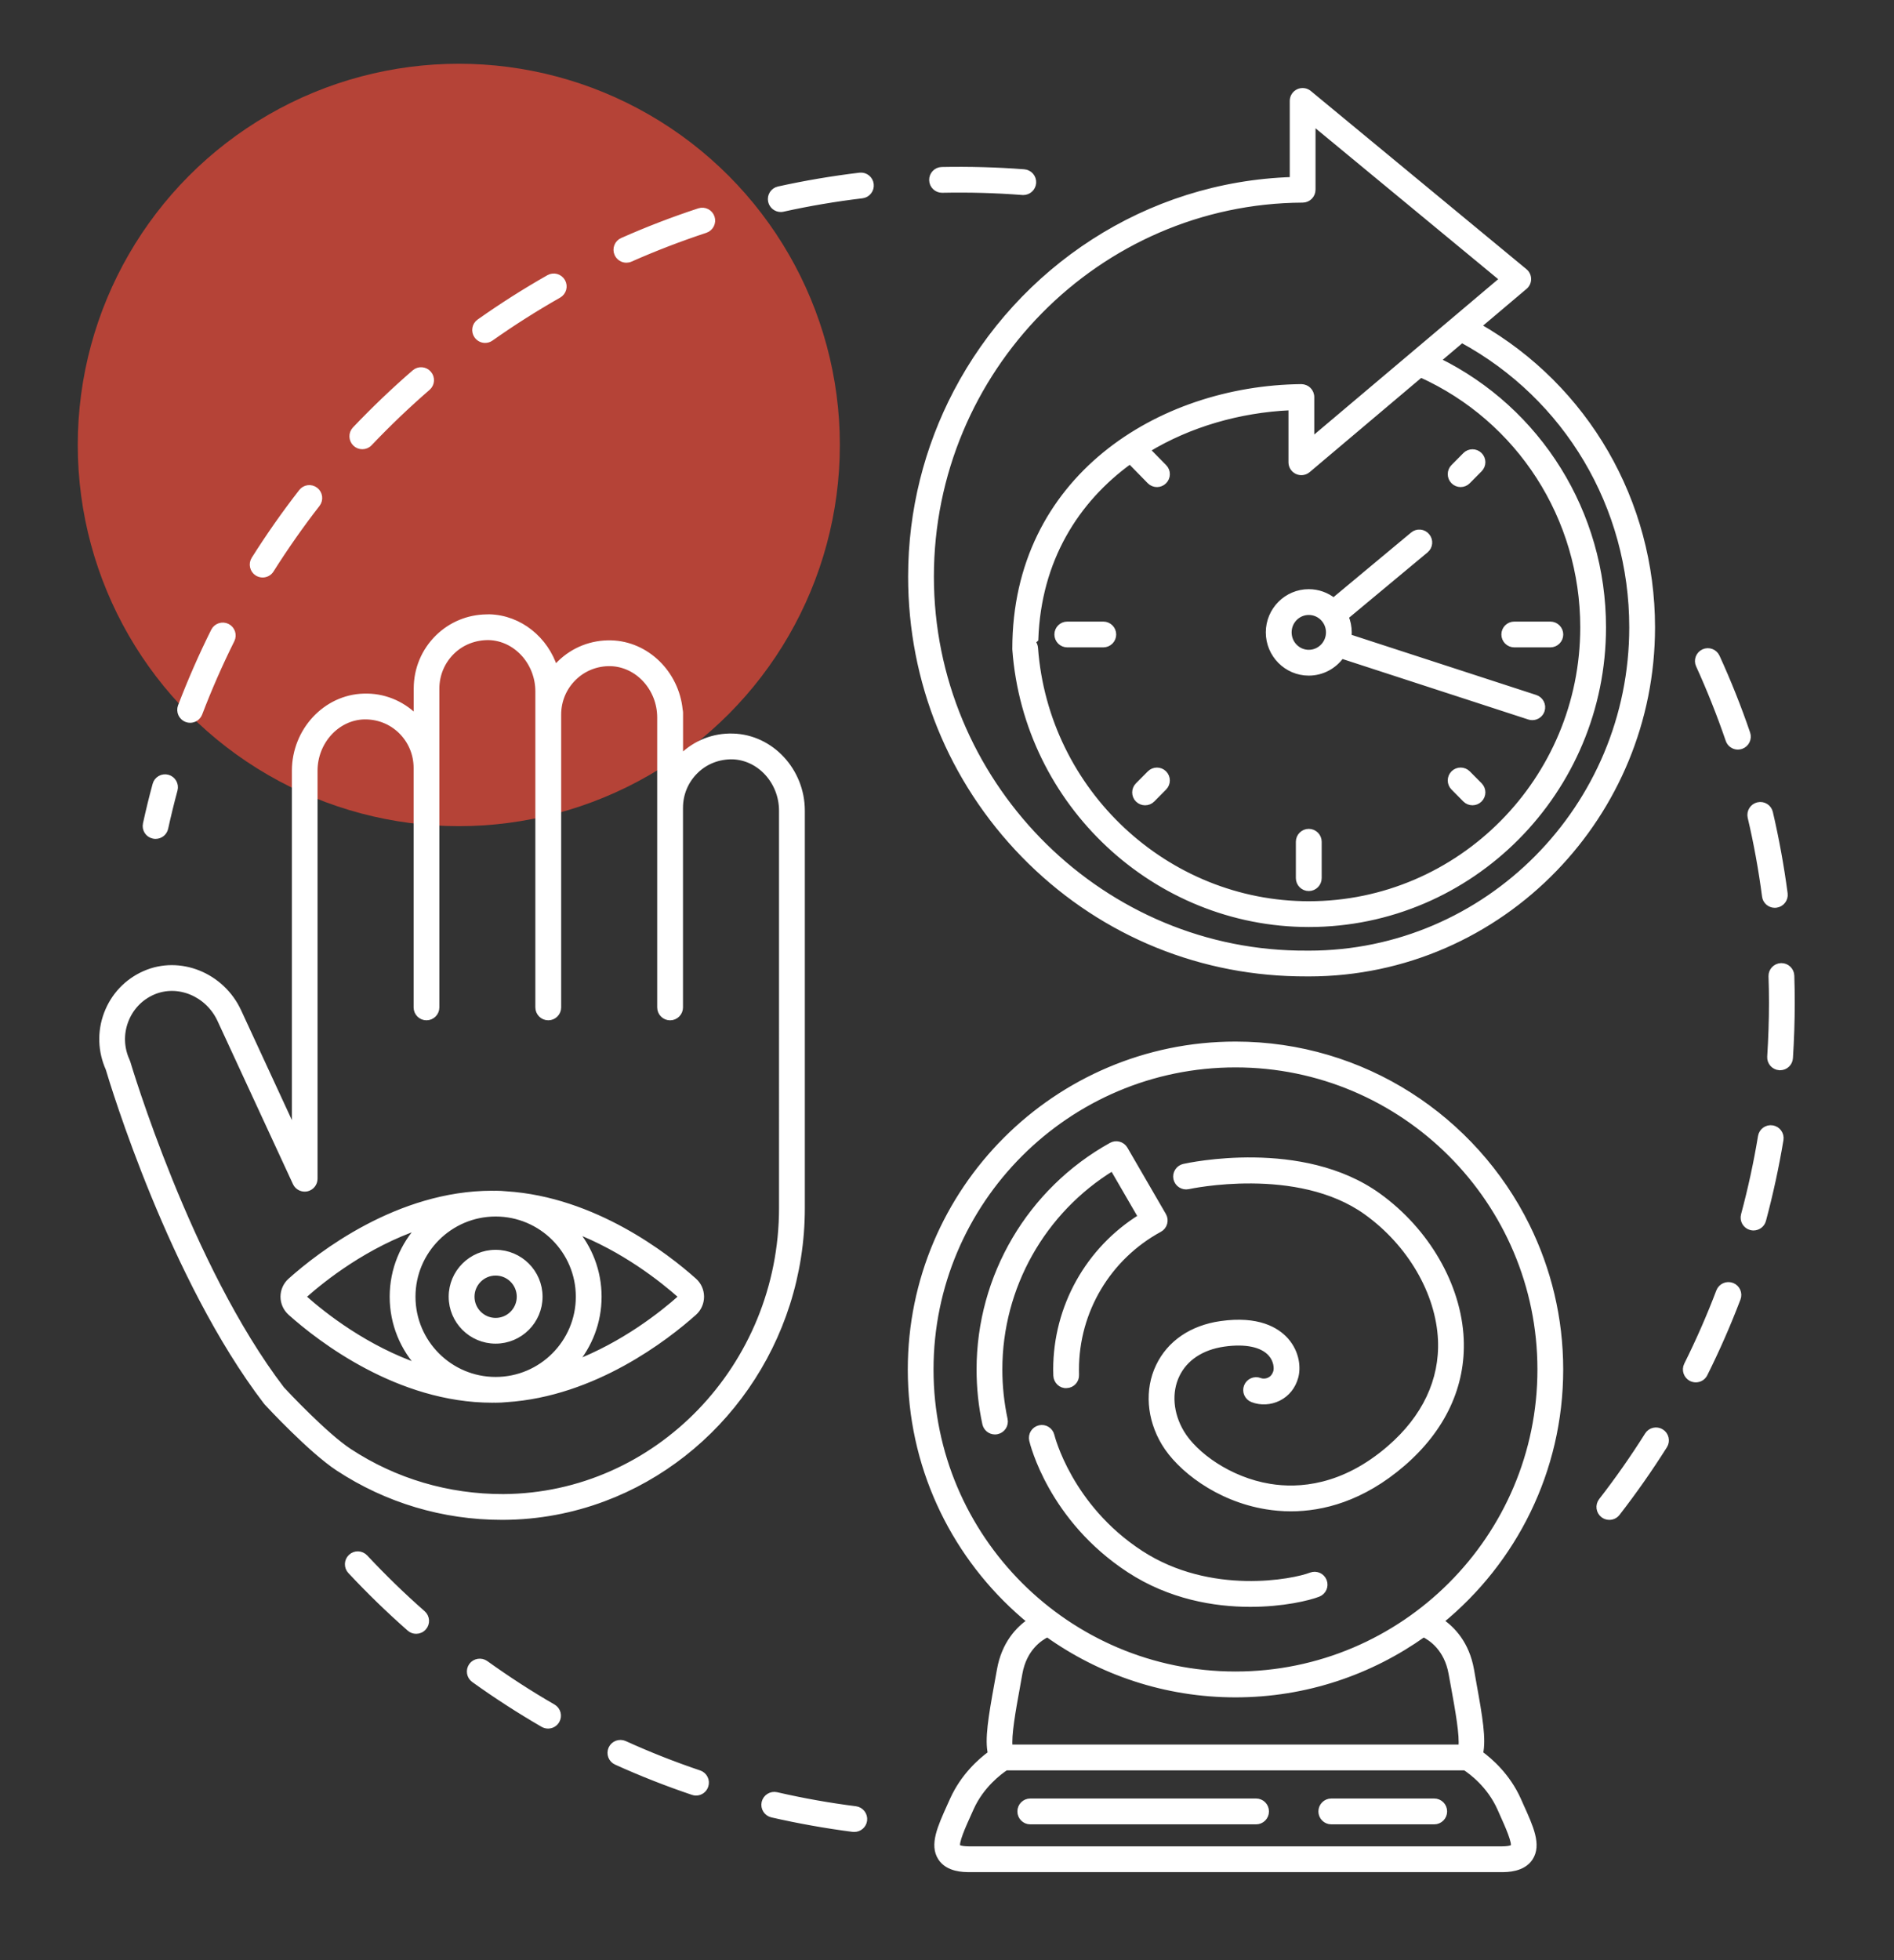 <?xml version="1.0" encoding="utf-8"?>
<!-- Generator: Adobe Illustrator 16.0.0, SVG Export Plug-In . SVG Version: 6.00 Build 0)  -->
<!DOCTYPE svg PUBLIC "-//W3C//DTD SVG 1.1//EN" "http://www.w3.org/Graphics/SVG/1.1/DTD/svg11.dtd">
<svg version="1.1" id="Calque_1" xmlns="http://www.w3.org/2000/svg" xmlns:xlink="http://www.w3.org/1999/xlink" x="0px" y="0px"
	 width="87px" height="90px" viewBox="0 0 87 90" enable-background="new 0 0 87 90" xml:space="preserve">
<rect x="0" y="0" width="87" height="90" fill="#333333" stroke="none"/>
<circle fill="#B54337" cx="21.075" cy="20.43" r="17.503"/>
<path fill="#FFFFFF" stroke="#FFFFFF" stroke-width="0.25" stroke-miterlimit="10" d="M21.902,15.422
	c-0.149-0.21-0.1-0.502,0.112-0.65c1.026-0.725,2.099-1.407,3.191-2.027c0.226-0.127,0.509-0.049,0.637,0.176
	c0.128,0.224,0.049,0.509-0.176,0.637c-1.065,0.604-2.113,1.269-3.114,1.976c-0.082,0.059-0.176,0.086-0.27,0.086
	C22.137,15.62,21.994,15.551,21.902,15.422z M28.773,11.937c0.063,0,0.128-0.013,0.189-0.041c1.119-0.495,2.278-0.94,3.442-1.324
	c0.245-0.081,0.379-0.344,0.299-0.589c-0.081-0.245-0.344-0.379-0.591-0.297c-1.193,0.391-2.381,0.848-3.53,1.358
	c-0.235,0.103-0.341,0.379-0.236,0.615C28.425,11.833,28.595,11.937,28.773,11.937z M35.864,9.609c0.032,0,0.066-0.003,0.1-0.011
	c1.196-0.265,2.419-0.472,3.638-0.617c0.256-0.031,0.438-0.263,0.408-0.52c-0.03-0.255-0.262-0.439-0.52-0.408
	c-1.246,0.149-2.501,0.361-3.728,0.632c-0.252,0.055-0.41,0.305-0.354,0.557C35.457,9.46,35.649,9.609,35.864,9.609z M43.271,8.726
	c0.003,0,0.006,0,0.01,0c1.224-0.026,2.471,0.009,3.688,0.103c0.012,0.001,0.023,0.001,0.037,0.001c0.24,0,0.445-0.186,0.464-0.43
	c0.02-0.258-0.172-0.482-0.429-0.502c-1.248-0.096-2.525-0.131-3.779-0.106c-0.259,0.006-0.463,0.22-0.456,0.477
	C42.81,8.523,43.017,8.726,43.271,8.726z M16.643,20.501c0.122,0,0.247-0.047,0.338-0.146c0.845-0.889,1.742-1.746,2.668-2.548
	c0.197-0.169,0.216-0.464,0.046-0.659c-0.166-0.195-0.464-0.217-0.657-0.048c-0.949,0.822-1.868,1.7-2.735,2.612
	c-0.176,0.186-0.168,0.482,0.019,0.661C16.41,20.458,16.525,20.501,16.643,20.501z M11.814,26.319
	c0.078,0.048,0.164,0.072,0.249,0.072c0.155,0,0.308-0.077,0.396-0.219c0.655-1.037,1.366-2.052,2.118-3.019
	c0.159-0.204,0.121-0.498-0.082-0.656c-0.205-0.159-0.497-0.122-0.654,0.083c-0.771,0.991-1.501,2.031-2.172,3.095
	C11.532,25.893,11.598,26.182,11.814,26.319z M7.045,38.381c0.034,0.008,0.067,0.011,0.101,0.011c0.216,0,0.409-0.149,0.456-0.367
	c0.13-0.591,0.275-1.183,0.43-1.758c0.067-0.249-0.08-0.505-0.328-0.573c-0.249-0.067-0.506,0.08-0.572,0.329
	c-0.161,0.589-0.309,1.196-0.441,1.802C6.634,38.078,6.792,38.327,7.045,38.381z M8.568,33.032c0.053,0.021,0.11,0.03,0.165,0.03
	c0.19,0,0.365-0.115,0.437-0.3c0.436-1.143,0.934-2.278,1.481-3.375c0.115-0.231,0.021-0.512-0.208-0.627
	c-0.231-0.115-0.513-0.021-0.628,0.209c-0.562,1.125-1.071,2.289-1.519,3.46C8.207,32.67,8.327,32.939,8.568,33.032z M75.673,65.885
	c-0.653,1.037-1.365,2.054-2.117,3.021c-0.159,0.207-0.12,0.498,0.081,0.656c0.087,0.066,0.188,0.098,0.286,0.098
	c0.141,0,0.279-0.062,0.37-0.181c0.771-0.992,1.501-2.035,2.171-3.097c0.136-0.218,0.07-0.507-0.149-0.644
	C76.098,65.602,75.809,65.666,75.673,65.885z M81.813,44.346c-0.258,0.008-0.461,0.224-0.452,0.481
	c0.014,0.402,0.021,0.806,0.021,1.211c0,0.824-0.029,1.659-0.081,2.479c-0.017,0.257,0.179,0.48,0.435,0.497
	c0.009,0,0.021,0.001,0.032,0.001c0.243,0,0.45-0.189,0.465-0.437c0.054-0.84,0.083-1.695,0.083-2.54c0-0.416-0.007-0.828-0.02-1.24
	c-0.01-0.252-0.217-0.452-0.467-0.452C81.822,44.346,81.817,44.346,81.813,44.346z M77.688,63.298
	c0.065,0.031,0.139,0.048,0.208,0.048c0.173,0,0.336-0.095,0.416-0.259c0.562-1.125,1.072-2.289,1.519-3.464
	c0.091-0.239-0.029-0.511-0.27-0.601c-0.24-0.092-0.513,0.029-0.604,0.27c-0.435,1.144-0.933,2.28-1.48,3.377
	C77.363,62.9,77.457,63.181,77.688,63.298z M81.415,51.795c-0.258-0.043-0.496,0.13-0.538,0.385
	c-0.199,1.207-0.463,2.421-0.781,3.603c-0.067,0.249,0.079,0.506,0.328,0.573c0.04,0.011,0.083,0.016,0.122,0.016
	c0.206,0,0.396-0.137,0.451-0.346c0.326-1.213,0.595-2.456,0.801-3.694C81.84,52.078,81.669,51.837,81.415,51.795z M79.389,33.975
	c0.065,0.195,0.246,0.317,0.439,0.317c0.052,0,0.102-0.009,0.153-0.025c0.243-0.083,0.374-0.35,0.291-0.594
	c-0.405-1.187-0.877-2.37-1.4-3.513c-0.106-0.234-0.382-0.339-0.618-0.231c-0.233,0.107-0.339,0.383-0.229,0.618
	C78.534,31.664,78.992,32.818,79.389,33.975z M81.063,41.152c0.03,0.235,0.231,0.405,0.463,0.405c0.021,0,0.04,0,0.059-0.004
	c0.256-0.033,0.438-0.268,0.405-0.523c-0.165-1.247-0.392-2.498-0.677-3.721c-0.058-0.251-0.309-0.407-0.561-0.348
	c-0.251,0.058-0.407,0.31-0.35,0.562C80.683,38.714,80.904,39.936,81.063,41.152z M25.409,78.371
	c-1.061-0.611-2.103-1.288-3.098-2.002c-0.21-0.148-0.502-0.102-0.653,0.106c-0.149,0.211-0.103,0.502,0.108,0.653
	c1.019,0.732,2.088,1.422,3.175,2.051c0.073,0.042,0.155,0.063,0.233,0.063c0.162,0,0.318-0.082,0.405-0.233
	C25.709,78.784,25.632,78.5,25.409,78.371z M39.3,83.057c-1.216-0.153-2.438-0.372-3.629-0.646
	c-0.254-0.057-0.503,0.101-0.562,0.351c-0.058,0.253,0.1,0.503,0.351,0.561c1.223,0.279,2.477,0.503,3.722,0.663
	c0.021,0.002,0.04,0.002,0.06,0.002c0.233,0,0.434-0.172,0.464-0.407C39.738,83.323,39.554,83.09,39.3,83.057z M28.306,80.908
	c1.146,0.518,2.327,0.983,3.516,1.384c0.051,0.019,0.1,0.026,0.151,0.026c0.193,0,0.375-0.123,0.44-0.319
	c0.084-0.244-0.048-0.51-0.292-0.591c-1.16-0.391-2.314-0.846-3.431-1.354c-0.234-0.104-0.513-0.001-0.619,0.235
	C27.967,80.525,28.068,80.802,28.306,80.908z M16.777,71.505c-0.178-0.19-0.472-0.201-0.661-0.024
	c-0.188,0.176-0.199,0.473-0.021,0.661c0.856,0.915,1.769,1.803,2.713,2.632c0.088,0.081,0.198,0.116,0.309,0.116
	c0.13,0,0.258-0.053,0.35-0.159c0.17-0.192,0.151-0.487-0.043-0.659C18.502,73.264,17.612,72.396,16.777,71.505z M57.698,82.703
	H47.324c-0.258,0-0.466,0.21-0.466,0.468c0,0.259,0.208,0.468,0.466,0.468h10.374c0.259,0,0.466-0.209,0.466-0.468
	C58.164,82.913,57.957,82.703,57.698,82.703z M65.881,82.703h-4.729c-0.258,0-0.467,0.21-0.467,0.468
	c0,0.259,0.209,0.468,0.467,0.468h4.729c0.258,0,0.467-0.209,0.467-0.468C66.348,82.913,66.139,82.703,65.881,82.703z
	 M70.147,56.298c0.98,1.988,1.533,4.22,1.533,6.583c0,4.648-2.141,8.814-5.491,11.554c0.528,0.358,1.183,1.032,1.396,2.238
	c0.038,0.224,0.078,0.443,0.116,0.661c0.276,1.515,0.444,2.527,0.297,3.179c0.456,0.334,1.258,1.032,1.747,2.126l0.121,0.272
	c0.455,1.003,0.814,1.797,0.428,2.395c-0.34,0.527-1.074,0.527-1.316,0.527H44.523c-0.242,0-0.977,0-1.316-0.527
	c-0.386-0.598-0.027-1.392,0.425-2.395l0.123-0.272c0.491-1.094,1.292-1.792,1.747-2.126c-0.147-0.651,0.021-1.664,0.296-3.179
	c0.041-0.218,0.08-0.438,0.12-0.661c0.213-1.206,0.867-1.88,1.394-2.238c-0.198-0.161-0.393-0.328-0.58-0.499
	c-3.015-2.734-4.908-6.678-4.908-11.055c0-8.234,6.696-14.932,14.929-14.932C62.622,47.949,67.71,51.358,70.147,56.298z
	 M66.664,76.836c-0.204-1.148-0.93-1.627-1.273-1.795c-2.441,1.739-5.422,2.768-8.639,2.768c-3.219,0-6.199-1.028-8.64-2.768
	c-0.347,0.168-1.071,0.647-1.274,1.795c-0.039,0.225-0.082,0.447-0.119,0.665c-0.174,0.953-0.403,2.207-0.329,2.724h20.725
	c0.072-0.517-0.156-1.771-0.329-2.724C66.744,77.283,66.704,77.061,66.664,76.836z M68.895,83.021
	c-0.476-1.06-1.316-1.677-1.6-1.861H46.208c-0.281,0.186-1.129,0.809-1.6,1.861l-0.123,0.274c-0.226,0.499-0.604,1.334-0.493,1.506
	c0,0,0.084,0.099,0.531,0.099h24.455c0.447,0,0.531-0.099,0.532-0.099c0.109-0.172-0.268-1.007-0.493-1.506L68.895,83.021z
	 M70.746,62.881c0-7.718-6.278-13.997-13.994-13.997c-7.718,0-13.996,6.279-13.996,13.997c0,7.715,6.278,13.991,13.996,13.991
	C64.468,76.872,70.746,70.596,70.746,62.881z M51.105,53.63l1.299,2.24c-2.417,1.499-3.901,4.144-3.901,7.011
	c0,0.092,0.002,0.185,0.006,0.279c0.01,0.259,0.233,0.471,0.482,0.45c0.259-0.007,0.46-0.224,0.449-0.48
	c-0.001-0.083-0.003-0.169-0.003-0.249c0-2.688,1.468-5.15,3.828-6.433c0.111-0.061,0.194-0.164,0.226-0.285
	c0.035-0.119,0.018-0.25-0.044-0.358l-1.769-3.049c-0.128-0.219-0.408-0.295-0.631-0.172c-3.741,2.077-6.064,6.02-6.064,10.297
	c0,0.836,0.087,1.675,0.264,2.487c0.048,0.22,0.24,0.37,0.455,0.37c0.034,0,0.068-0.004,0.101-0.011
	c0.252-0.054,0.412-0.304,0.357-0.556c-0.16-0.748-0.243-1.521-0.243-2.291C45.917,59.096,47.894,55.596,51.105,53.63z
	 M60.555,73.194c0.241-0.093,0.36-0.362,0.267-0.604c-0.095-0.241-0.364-0.358-0.605-0.266c-0.779,0.305-4.621,1.076-7.828-1.016
	c-3.271-2.134-4.071-5.361-4.078-5.395c-0.061-0.251-0.31-0.408-0.562-0.348c-0.251,0.059-0.407,0.309-0.349,0.562
	c0.035,0.146,0.88,3.615,4.478,5.963c1.867,1.217,3.903,1.563,5.549,1.563C58.931,73.654,60.115,73.366,60.555,73.194z
	 M58.313,63.361c-0.139,0.07-0.311,0.081-0.447,0.027c-0.24-0.091-0.511,0.028-0.604,0.27c-0.092,0.239,0.028,0.511,0.27,0.603
	c0.385,0.149,0.823,0.126,1.204-0.065c0.38-0.191,0.658-0.534,0.775-0.966c0.117-0.415,0.071-1.104-0.436-1.685
	c-0.424-0.48-1.289-1.006-2.995-0.764c-1.338,0.191-2.355,0.886-2.864,1.952c-0.515,1.075-0.419,2.395,0.259,3.526
	c0.685,1.149,2.447,2.554,4.705,2.917c0.335,0.054,0.711,0.091,1.116,0.091c1.438,0,3.266-0.447,5.143-2.068
	c1.842-1.593,2.768-3.572,2.671-5.722c-0.111-2.449-1.565-4.97-3.8-6.577c-3.501-2.518-8.711-1.385-8.931-1.336
	c-0.252,0.057-0.41,0.307-0.354,0.559c0.058,0.251,0.307,0.407,0.557,0.354c0.053-0.012,5.028-1.087,8.183,1.183
	c2.007,1.443,3.314,3.688,3.413,5.861c0.081,1.854-0.729,3.572-2.349,4.971c-2.137,1.848-4.17,1.979-5.499,1.763
	c-1.873-0.303-3.457-1.472-4.053-2.473c-0.517-0.863-0.597-1.854-0.218-2.646c0.37-0.776,1.134-1.282,2.154-1.429
	c1.009-0.144,1.775,0.018,2.16,0.456c0.259,0.294,0.284,0.651,0.239,0.817C58.548,63.2,58.416,63.311,58.313,63.361z M4.977,49.068
	c-0.359-0.804-0.39-1.7-0.077-2.527c0.316-0.832,0.936-1.486,1.748-1.842c1.608-0.707,3.546,0.076,4.316,1.744l2.569,5.555v-16.61
	c0-1.838,1.425-3.37,3.179-3.416c0.885-0.029,1.718,0.305,2.354,0.924c0.021,0.02,0.043,0.041,0.063,0.06v-1.338
	c0-0.9,0.351-1.738,0.992-2.364c0.602-0.583,1.382-0.905,2.214-0.919c0.048-0.001,0.095-0.005,0.144-0.004
	c1.4,0.037,2.594,1.024,3.015,2.358c0.07-0.082,0.144-0.162,0.222-0.239c0.635-0.619,1.47-0.945,2.356-0.923
	c1.64,0.043,2.997,1.39,3.162,3.071c0.009,0.039,0.017,0.078,0.017,0.119v0.227v1.847c0.02-0.02,0.04-0.041,0.061-0.06
	c0.635-0.62,1.466-0.952,2.354-0.925c1.753,0.047,3.179,1.578,3.179,3.417v18.243c0,6.125-3.809,11.367-9.115,13.348
	c-1.44,0.538-2.99,0.837-4.604,0.845c-0.024,0-0.05,0-0.075,0c-2.682,0-5.279-0.774-7.518-2.244
	c-1.251-0.821-3.197-2.92-3.279-3.009c-0.012-0.011-0.02-0.021-0.029-0.034C7.896,58.722,5.187,49.778,4.977,49.068z M7.022,45.554
	c-0.58,0.254-1.024,0.723-1.249,1.318c-0.229,0.602-0.204,1.254,0.064,1.837c0.011,0.021,0.019,0.043,0.025,0.065
	c0.029,0.093,2.788,9.389,7.088,15.011c0.181,0.195,1.991,2.125,3.092,2.848c2.105,1.381,4.54,2.097,7.076,2.092
	c7.054-0.038,12.791-5.985,12.791-13.259V37.223c0-1.336-1.019-2.45-2.269-2.484c-0.63-0.007-1.228,0.218-1.679,0.66
	c-0.461,0.448-0.713,1.049-0.713,1.694v9.163c0,0.257-0.211,0.467-0.468,0.467c-0.258,0-0.467-0.21-0.467-0.467v-9.163v-4.149
	c0-1.336-1.018-2.45-2.27-2.483c-0.624-0.012-1.226,0.217-1.678,0.659c-0.461,0.447-0.713,1.049-0.713,1.693v13.442
	c0,0.257-0.209,0.467-0.467,0.467s-0.469-0.21-0.469-0.467V32.813v-0.372v-0.694c0-1.336-1.017-2.45-2.266-2.482
	c-0.626-0.007-1.228,0.217-1.681,0.659c-0.458,0.448-0.712,1.049-0.712,1.694v3.202v0.438v10.997c0,0.257-0.209,0.467-0.467,0.467
	s-0.466-0.21-0.466-0.467V35.258c0-0.644-0.255-1.245-0.713-1.693c-0.455-0.441-1.048-0.669-1.681-0.659
	c-1.251,0.032-2.269,1.148-2.269,2.483v18.734c0,0.218-0.152,0.407-0.367,0.456c-0.212,0.044-0.432-0.062-0.523-0.261l-3.461-7.482
	C9.557,45.626,8.17,45.053,7.022,45.554z M13.341,60.276c-0.21-0.188-0.332-0.457-0.332-0.738c0-0.28,0.122-0.549,0.332-0.736
	c1.349-1.204,4.953-4.005,9.272-4.005c0.03,0,0.057,0.004,0.086,0.004c0.023,0,0.044-0.004,0.067-0.004
	c0.166,0,0.328,0.01,0.491,0.026c4.029,0.258,7.348,2.834,8.629,3.979l0,0c0.211,0.188,0.329,0.456,0.329,0.736
	c0,0.281-0.118,0.551-0.329,0.738c-1.281,1.145-4.6,3.723-8.629,3.979c-0.163,0.017-0.325,0.025-0.491,0.025
	c-0.023,0-0.044-0.002-0.067-0.002c-0.029,0-0.056,0.002-0.086,0.002C18.294,64.28,14.689,61.48,13.341,60.276z M13.943,59.538
	c0,0.017,0.008,0.031,0.019,0.042c0.898,0.802,2.861,2.351,5.347,3.189c-0.795-0.846-1.284-1.981-1.284-3.231
	c0-1.248,0.489-2.384,1.283-3.23c-2.485,0.838-4.447,2.389-5.346,3.19C13.951,59.509,13.943,59.523,13.943,59.538z M26.373,56.47
	c0.705,0.829,1.136,1.897,1.136,3.068c0,1.172-0.431,2.242-1.136,3.07c2.269-0.865,4.049-2.275,4.891-3.028
	c0.013-0.011,0.019-0.025,0.019-0.042c0-0.015-0.006-0.029-0.019-0.04C30.421,58.746,28.642,57.335,26.373,56.47z M18.96,59.538
	c0,2.1,1.706,3.809,3.807,3.809c2.1,0,3.808-1.709,3.808-3.809c0-2.098-1.708-3.807-3.808-3.807
	C20.666,55.731,18.96,57.44,18.96,59.538z M20.735,59.538c0-1.119,0.911-2.028,2.031-2.028c1.119,0,2.031,0.909,2.031,2.028
	c0,1.121-0.912,2.03-2.031,2.03C21.646,61.568,20.735,60.659,20.735,59.538z M21.671,59.538c0,0.605,0.492,1.098,1.096,1.098
	s1.095-0.492,1.095-1.098c0-0.604-0.491-1.096-1.095-1.096S21.671,58.935,21.671,59.538z M41.839,26.477
	c0-3.051,0.752-5.93,2.076-8.462c2.953-5.643,8.753-9.557,15.454-9.762v-3.62c0-0.18,0.103-0.345,0.268-0.422
	c0.163-0.076,0.356-0.052,0.495,0.063l9.903,8.18c0.108,0.088,0.171,0.219,0.171,0.357c0.002,0.139-0.06,0.27-0.167,0.359
	l-2.128,1.798c4.945,2.828,7.987,8.067,7.987,13.835c0,4.313-1.715,8.229-4.489,11.096c-2.866,2.964-6.869,4.808-11.289,4.808
	l-0.542-0.005c-4.762-0.09-9.221-2.027-12.559-5.452C43.679,35.82,41.839,31.284,41.839,26.477z M59.838,9.178
	c-9.41,0.047-17.065,7.808-17.065,17.299c0,9.359,7.545,17.117,16.819,17.293l0.533,0.004c8.181,0,14.839-6.716,14.839-14.971
	c0-5.546-2.986-10.572-7.816-13.19l-1.101,0.932c4.641,2.276,7.599,7.009,7.599,12.258c0,7.519-6.067,13.636-13.525,13.636
	c-7.047,0-12.974-5.542-13.495-12.615c0-0.011-0.001-0.022-0.001-0.035v-0.001c0-7.804,6.613-11.958,13.148-12.026
	c0.001,0,0.001,0,0.003,0c0,0,0.001,0,0.003,0c0.012,0,0.024,0.002,0.035,0.004c0.019,0.001,0.038,0.001,0.055,0.006
	c0.016,0.002,0.027,0.008,0.042,0.013c0.015,0.003,0.032,0.007,0.046,0.014c0.013,0.005,0.026,0.013,0.038,0.02
	c0.015,0.007,0.029,0.014,0.042,0.022c0.016,0.011,0.03,0.024,0.045,0.037c0.008,0.007,0.018,0.013,0.025,0.021v0
	c0.044,0.043,0.078,0.093,0.102,0.151c0.003,0.006,0.003,0.013,0.005,0.018c0.009,0.023,0.017,0.045,0.021,0.07
	c0.008,0.03,0.01,0.061,0.01,0.092v1.99l6.535-5.516c0.006-0.005,0.011-0.01,0.016-0.014l2.217-1.873l-8.71-7.192V8.71
	C60.302,8.969,60.095,9.176,59.838,9.178z M60.078,21.582c-0.139,0.117-0.334,0.144-0.497,0.067
	c-0.167-0.077-0.271-0.243-0.271-0.424v-2.517v-0.053l-0.064,0.058c-2.313,0.109-4.608,0.763-6.546,1.94l0.778,0.791
	c0.182,0.185,0.179,0.48-0.007,0.661c-0.09,0.089-0.208,0.134-0.327,0.134c-0.12,0-0.241-0.046-0.334-0.14l-0.903-0.922
	c-2.479,1.792-4.209,4.534-4.337,8.174l-0.135,0.122c0.071,0.079,0.117,0.18,0.122,0.292c0.491,6.583,6.006,11.74,12.563,11.74
	c6.944,0,12.593-5.697,12.593-12.702c0-5.031-2.916-9.551-7.45-11.598L60.078,21.582z M64.898,24.548
	c0.197-0.166,0.492-0.138,0.655,0.061c0.167,0.198,0.14,0.493-0.059,0.658l-3.67,3.054c0.092,0.22,0.142,0.461,0.142,0.715
	c0,0.069-0.005,0.137-0.011,0.203l8.574,2.79c0.245,0.08,0.38,0.344,0.3,0.59c-0.064,0.198-0.247,0.321-0.443,0.321
	c-0.049,0-0.099-0.007-0.144-0.022l-8.62-2.805c-0.336,0.473-0.884,0.783-1.505,0.783c-1.019,0-1.848-0.835-1.848-1.86
	s0.829-1.859,1.848-1.859c0.431,0,0.826,0.15,1.142,0.399L64.898,24.548z M60.118,28.111c-0.504,0-0.913,0.414-0.913,0.924
	c0,0.511,0.409,0.926,0.913,0.926c0.505,0,0.915-0.415,0.915-0.926C61.033,28.524,60.623,28.111,60.118,28.111z M60.118,38.182
	c-0.257,0-0.468,0.209-0.468,0.467v1.67c0,0.258,0.211,0.468,0.468,0.468c0.258,0,0.468-0.21,0.468-0.468v-1.67
	C60.586,38.391,60.376,38.182,60.118,38.182z M50.681,28.665h-1.657c-0.259,0-0.466,0.209-0.466,0.467
	c0,0.257,0.207,0.467,0.466,0.467h1.657c0.257,0,0.466-0.209,0.466-0.467C51.146,28.874,50.938,28.665,50.681,28.665z
	 M69.557,29.599h1.658c0.257,0,0.467-0.209,0.467-0.467c0-0.258-0.21-0.467-0.467-0.467h-1.658c-0.258,0-0.467,0.209-0.467,0.467
	C69.09,29.39,69.299,29.599,69.557,29.599z M52.814,35.505l-0.546,0.549c-0.182,0.184-0.181,0.479,0.001,0.661
	c0.093,0.09,0.213,0.135,0.331,0.135c0.119,0,0.24-0.045,0.332-0.138l0.543-0.548c0.183-0.184,0.182-0.479-0.002-0.661
	C53.291,35.321,52.995,35.323,52.814,35.505z M67.093,22.238c0.121,0,0.24-0.046,0.332-0.139l0.545-0.55
	c0.182-0.183,0.18-0.479-0.004-0.66c-0.183-0.182-0.479-0.181-0.661,0.004l-0.543,0.548c-0.182,0.184-0.18,0.479,0.003,0.661
	C66.854,22.193,66.975,22.238,67.093,22.238z M67.425,35.505c-0.182-0.183-0.478-0.184-0.66-0.003
	c-0.183,0.182-0.185,0.477-0.003,0.661l0.543,0.548c0.092,0.093,0.214,0.138,0.332,0.138c0.12,0,0.238-0.045,0.329-0.135
	c0.184-0.182,0.186-0.477,0.004-0.661L67.425,35.505z"/>
</svg>
